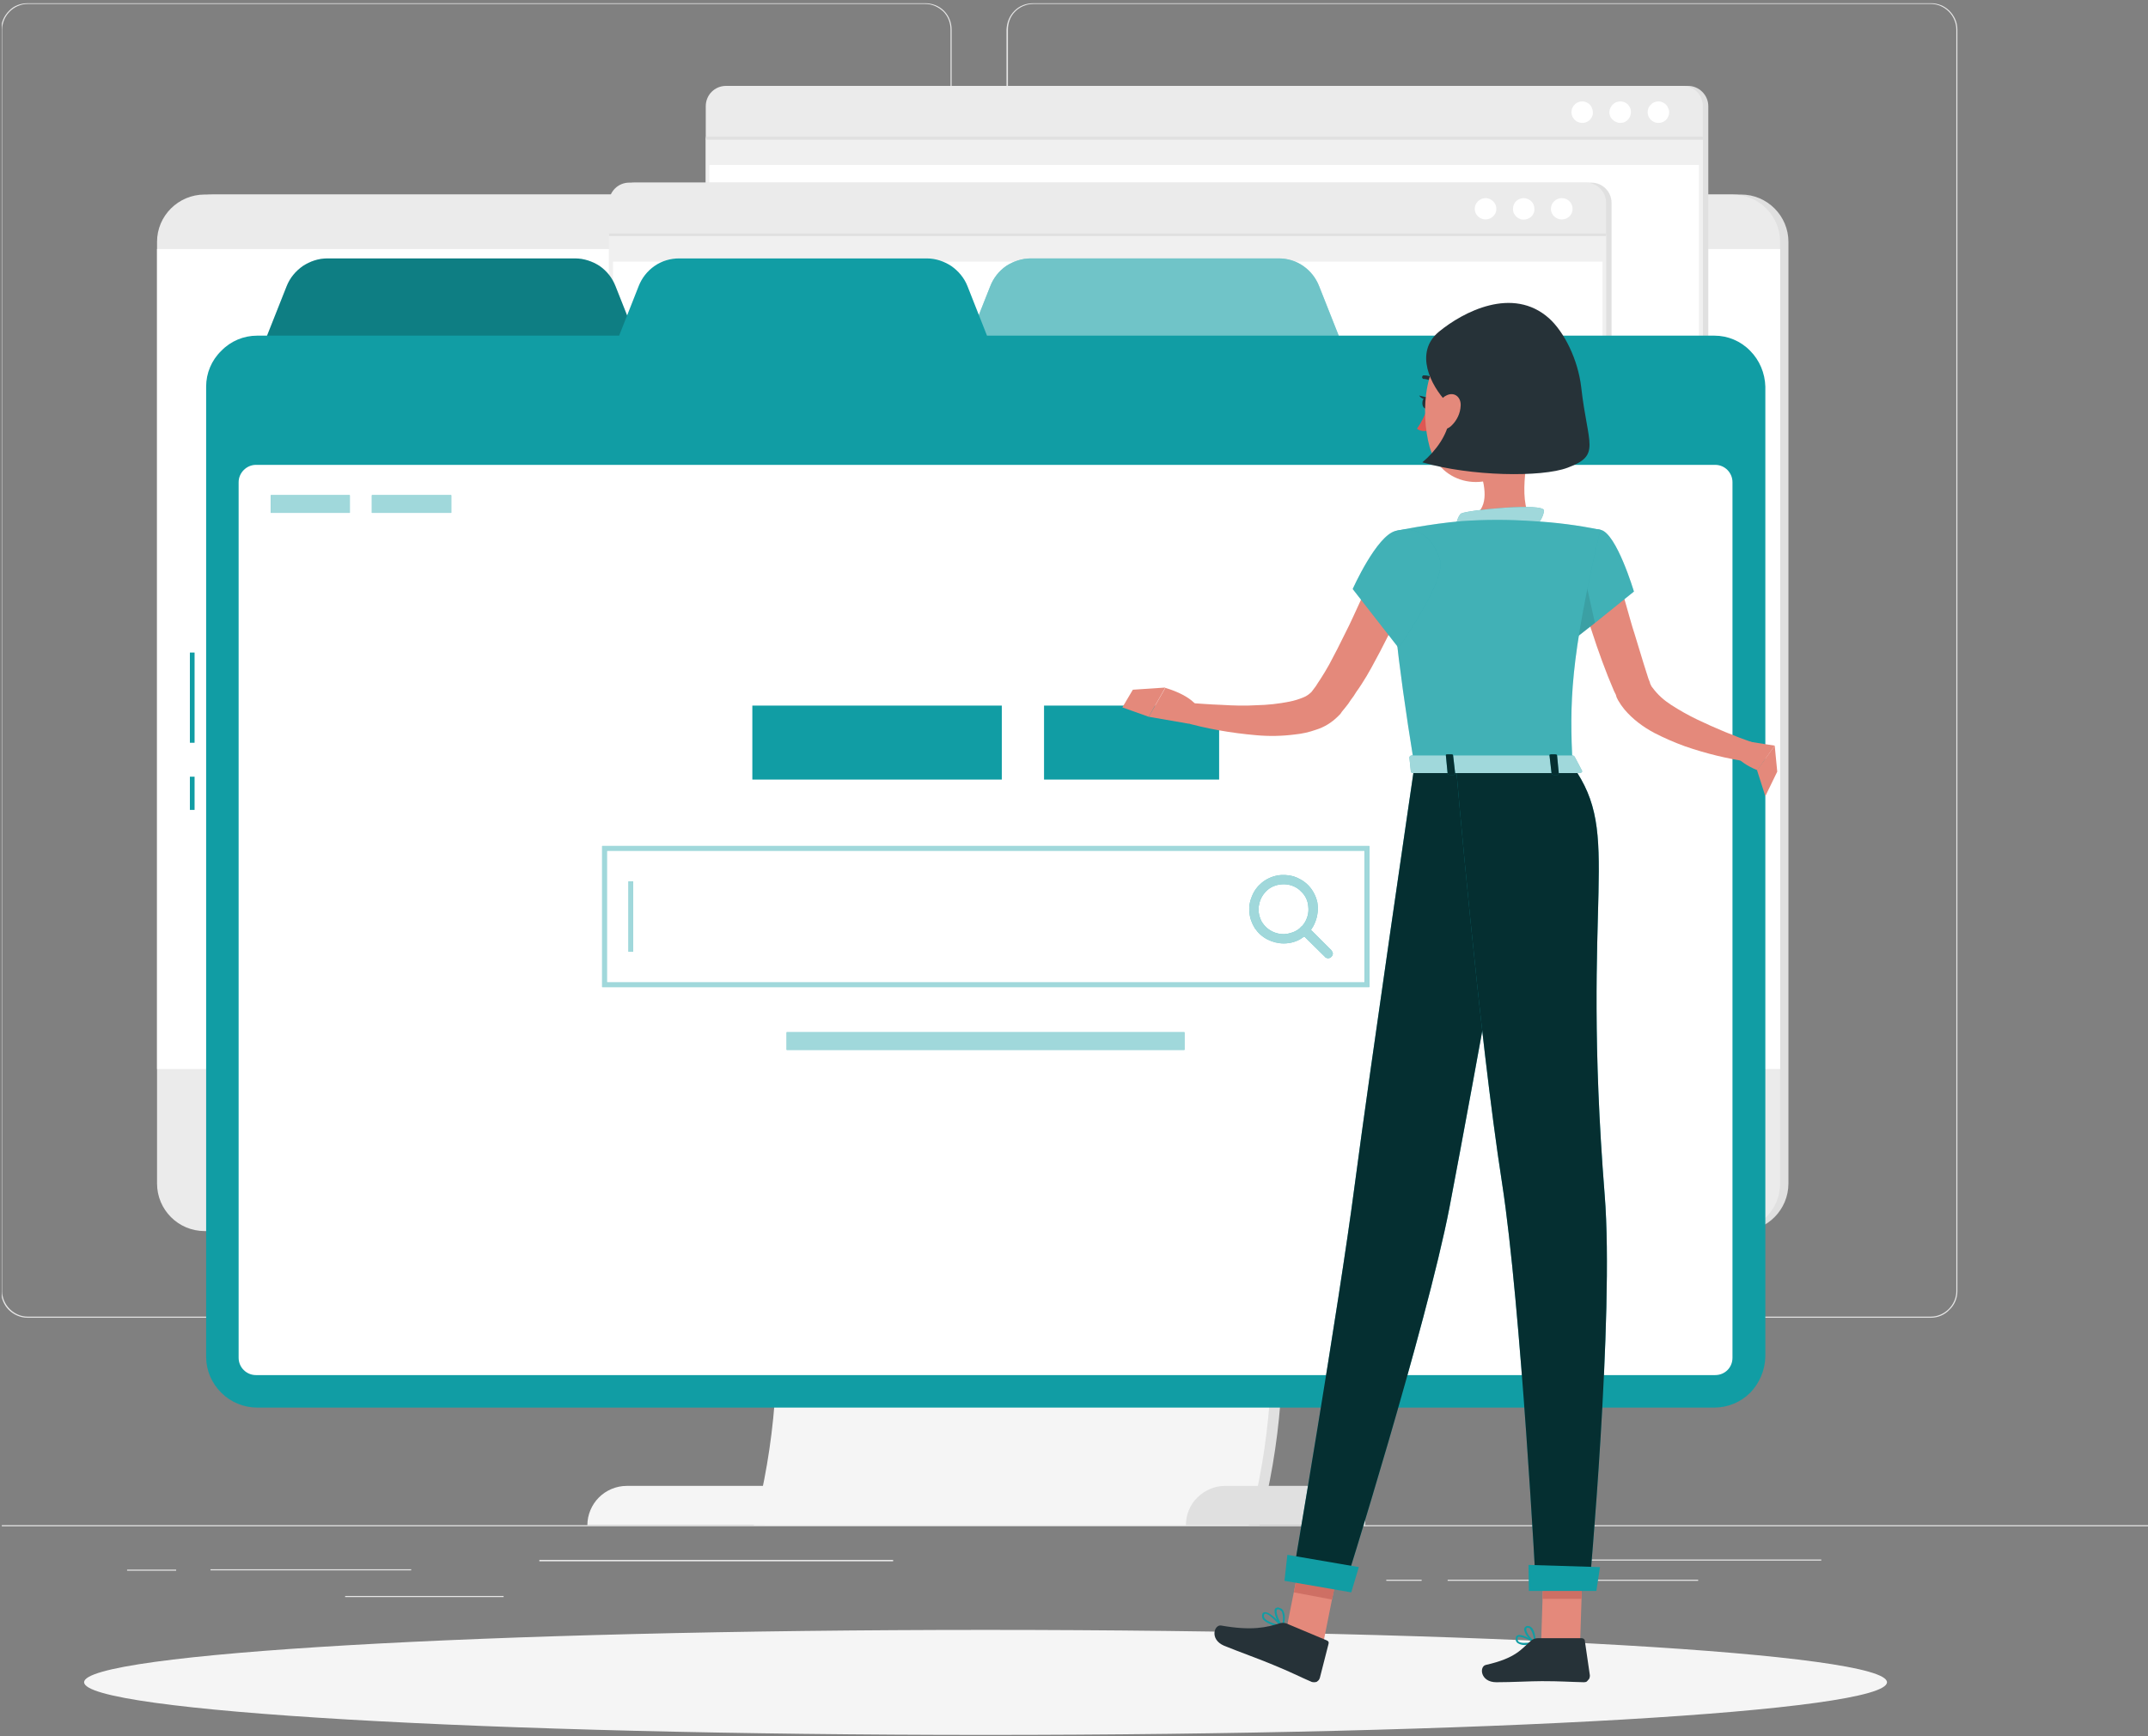 <svg version="1.2" xmlns="http://www.w3.org/2000/svg" viewBox="0 0 595 481" width="595" height="481">
	<rect x="0" y="0" width="595" height="481" fill="#808080" stroke="none"/>
	<title>Tabs-rafiki (1)-svg</title>
	<defs>
		<clipPath clipPathUnits="userSpaceOnUse" id="cp1">
			<path d="m0.5-70.5h595v644h-595z"/>
		</clipPath>
	</defs>
	<style>
		.s0 { fill: #e6e6e6 } 
		.s1 { fill: #e0e0e0 } 
		.s2 { fill: #f5f5f5 } 
		.s3 { fill: #ebebeb } 
		.s4 { fill: #ffffff } 
		.s5 { fill: #f0f0f0 } 
		.s6 { fill: #fafafa } 
		.s7 { fill: #119da4 } 
		.s8 { opacity: .4;fill: #ffffff } 
		.s9 { opacity: .2;fill: #000000 } 
		.s10 { opacity: .6;fill: #ffffff } 
		.s11 { fill: #e4897b } 
		.s12 { opacity: .2;fill: #ffffff } 
		.s13 { opacity: .1;fill: #000000 } 
		.s14 { fill: #ce6f64 } 
		.s15 { opacity: .7;fill: #000000 } 
		.s16 { fill: #263238 } 
		.s17 { fill: #de5753 } 
	</style>
	<g id="Clip-Path" clip-path="url(#cp1)">
		<g id="Layer">
			<path id="Layer" class="s0" d="m595 422.6h-643.9v0.3h643.9z"/>
			<path id="Layer" class="s0" d="m48.8 434.9h-13.6v0.3h13.6z"/>
			<path id="Layer" class="s0" d="m113.9 434.8h-55.6v0.3h55.6z"/>
			<path id="Layer" class="s0" d="m139.5 442.2h-43.9v0.3h43.9z"/>
			<path id="Layer" class="s0" d="m247.4 432.2h-98v0.4h98z"/>
			<path id="Layer" class="s0" d="m470.4 437.7h-69.4v0.3h69.4z"/>
			<path id="Layer" class="s0" d="m393.8 437.7h-9.8v0.3h9.8z"/>
			<path id="Layer" class="s0" d="m504.5 432.1h-68.1v0.3h68.1z"/>
			<path id="Layer" fill-rule="evenodd" class="s0" d="m256.3 365.1h-248.7c-1.9 0-3.8-0.8-5.2-2.2-1.3-1.3-2.1-3.2-2.1-5.1v-349.6c0-2 0.8-3.8 2.2-5.2 1.3-1.4 3.2-2.1 5.1-2.1h248.7c1.9 0 3.8 0.7 5.2 2.1 1.4 1.4 2.1 3.3 2.1 5.2v349.6c0 1.9-0.7 3.8-2.1 5.2-1.4 1.3-3.3 2.1-5.2 2.1zm-248.7-364c-1.8 0-3.6 0.8-4.9 2.1-1.3 1.3-2.1 3.1-2.1 5v349.6c0 1.8 0.8 3.6 2.1 4.9 1.3 1.3 3.1 2.1 4.9 2.1h248.7c1.9 0 3.6-0.8 5-2.1 1.3-1.3 2-3.1 2-4.9v-349.6c0-1.9-0.7-3.7-2-5-1.4-1.3-3.1-2.1-5-2.1z"/>
			<path id="Layer" fill-rule="evenodd" class="s0" d="m534.9 365.1h-248.7c-2 0-3.8-0.8-5.2-2.2-1.4-1.3-2.2-3.2-2.2-5.1v-349.6c0.1-2 0.8-3.8 2.2-5.2 1.4-1.4 3.2-2.1 5.2-2.1h248.7c1.9 0 3.7 0.7 5.1 2.1 1.4 1.4 2.2 3.2 2.2 5.2v349.6c0 1.9-0.8 3.8-2.2 5.1-1.3 1.4-3.2 2.2-5.1 2.2zm-248.7-364c-1.9 0-3.7 0.8-5 2.1-1.3 1.3-2 3.1-2 5v349.6c0 1.8 0.7 3.6 2 4.9 1.3 1.3 3.1 2.1 5 2.1h248.7c1.8 0 3.6-0.8 4.9-2.1 1.3-1.3 2.1-3.1 2.1-4.9v-349.6c0-1.9-0.8-3.7-2.1-5-1.3-1.3-3.1-2.1-4.9-2.1z"/>
			<path id="Layer" class="s1" d="m348.9 422.6h-137.1c5.9-22.3 7.7-45.3 5.3-68.2-3-29.5-12.8-59.2-29.4-87.7h137.1c16.6 28.4 26.4 58.2 29.4 87.7 2.4 22.9 0.6 45.9-5.3 68.2z"/>
			<path id="Layer" class="s2" d="m345.9 422.6h-137.1c5.9-22.3 7.7-45.3 5.3-68.2-3-29.5-12.8-59.2-29.4-87.7h137.1c16.6 28.4 26.4 58.2 29.4 87.7 2.4 22.9 0.6 45.9-5.3 68.2z"/>
			<path id="Layer" class="s1" d="m351.2 354.4h-137.1c-3-29.5-12.8-59.2-29.4-87.7h137.1c16.6 28.4 26.4 58.2 29.4 87.7z"/>
			<path id="Layer" class="s1" d="m482.3 53.9h-423.3c-7.2 0-13.1 5.9-13.1 13.1v260.9c0 7.3 5.9 13.2 13.1 13.2h423.3c7.2 0 13.1-5.9 13.1-13.2v-260.9c0-7.2-5.9-13.1-13.1-13.1z"/>
			<path id="Layer" class="s3" d="m479.9 53.9h-423.2c-7.3 0-13.2 5.9-13.2 13.1v260.9c0 7.3 5.9 13.2 13.2 13.2h423.2c7.3 0 13.2-5.9 13.2-13.2v-260.9c0-7.2-5.9-13.1-13.2-13.1z"/>
			<path id="Layer" class="s4" d="m493.1 69h-449.6v227.2h449.6z"/>
			<path id="Layer" class="s2" d="m330.1 411.7h-156.5c-2.9 0-5.7 1.2-7.7 3.2-2 2-3.2 4.8-3.2 7.7h178.2c0-2.9-1.1-5.7-3.2-7.7-2-2-4.8-3.2-7.6-3.2z"/>
			<path id="Layer" class="s1" d="m367.4 411.7h-28.1c-2.8 0-5.6 1.2-7.6 3.2-2.1 2-3.2 4.8-3.2 7.7h49.7c0-2.9-1.1-5.7-3.2-7.7-2-2-4.8-3.2-7.6-3.2z"/>
			<path id="Layer" class="s1" d="m202.6 234.4h265c3 0 5.6-2.5 5.6-5.6v-199.4c0-3.1-2.6-5.6-5.6-5.6h-265c-3.1 0-5.6 2.5-5.6 5.6v199.4c0 3.1 2.5 5.6 5.6 5.6z"/>
			<path id="Layer" class="s3" d="m201.1 234.4h265c3.1 0 5.6-2.5 5.6-5.6v-199.4c0-3.1-2.5-5.6-5.6-5.6h-265c-3.1 0-5.6 2.5-5.6 5.6v199.4c0 3.1 2.5 5.6 5.6 5.6z"/>
			<path id="Layer" class="s5" d="m471.7 38.3v190.5c0 1.5-0.6 2.9-1.7 4-1 1-2.4 1.6-3.9 1.6h-265c-1.5 0-2.9-0.6-4-1.6-1-1.1-1.6-2.5-1.6-4v-190.5z"/>
			<path id="Layer" class="s4" d="m470.6 45.7h-274.1v181.3h274.1z"/>
			<path id="Layer" class="s4" d="m456.4 31.1c0 0.6 0.2 1.2 0.5 1.6 0.3 0.5 0.8 0.9 1.3 1.1 0.6 0.3 1.2 0.3 1.8 0.2 0.5-0.1 1.1-0.4 1.5-0.8 0.4-0.4 0.7-1 0.8-1.5 0.1-0.6 0.1-1.2-0.2-1.7-0.2-0.6-0.6-1.1-1.1-1.4-0.5-0.3-1-0.5-1.6-0.5-0.8 0-1.6 0.3-2.1 0.9-0.6 0.5-0.9 1.3-0.9 2.1z"/>
			<path id="Layer" class="s4" d="m445.8 31.1c0 0.6 0.2 1.2 0.5 1.6 0.4 0.5 0.8 0.9 1.4 1.1 0.5 0.3 1.1 0.3 1.7 0.2 0.6-0.1 1.1-0.4 1.5-0.8 0.4-0.4 0.7-1 0.8-1.5 0.1-0.6 0.1-1.2-0.1-1.7-0.3-0.6-0.6-1.1-1.1-1.4-0.5-0.3-1.1-0.5-1.7-0.5-0.8 0-1.5 0.3-2.1 0.9-0.5 0.5-0.9 1.3-0.9 2.1z"/>
			<path id="Layer" class="s4" d="m435.3 31.1c0 0.6 0.2 1.2 0.5 1.6 0.3 0.5 0.8 0.9 1.3 1.1 0.6 0.3 1.2 0.3 1.8 0.2 0.5-0.1 1.1-0.4 1.5-0.8 0.4-0.4 0.7-1 0.8-1.5 0.1-0.6 0-1.2-0.2-1.7-0.2-0.6-0.6-1.1-1.1-1.4-0.5-0.3-1-0.5-1.6-0.5-0.8 0-1.6 0.3-2.1 0.9-0.6 0.5-0.9 1.3-0.9 2.1z"/>
			<path id="Layer" class="s1" d="m195.5 38.7h276.2v-0.8h-276.2z"/>
			<path id="Layer" class="s1" d="m175.8 261.2h265c3.1 0 5.6-2.5 5.6-5.6v-199.4c0-3.1-2.5-5.6-5.6-5.6h-265c-3.1 0-5.6 2.5-5.6 5.6v199.4c0 3.1 2.5 5.6 5.6 5.6z"/>
			<path id="Layer" class="s3" d="m174.3 261.2h265c3.1 0 5.6-2.5 5.6-5.6v-199.4c0-3.1-2.5-5.6-5.6-5.6h-265c-3.1 0-5.6 2.5-5.6 5.6v199.4c0 3.1 2.5 5.6 5.6 5.6z"/>
			<path id="Layer" class="s5" d="m444.9 65.1v190.5c0 1.4-0.6 2.9-1.6 3.9-1.1 1.1-2.5 1.7-4 1.7h-265c-1.5 0-2.9-0.6-3.9-1.7-1.1-1-1.7-2.5-1.7-3.9v-190.5z"/>
			<path id="Layer" class="s4" d="m443.9 72.5h-274.1v181.2h274.1z"/>
			<path id="Layer" class="s4" d="m432.6 60.8c1.7 0 3-1.3 3-2.9 0-1.7-1.3-3-3-3-1.6 0-3 1.3-3 3 0 1.6 1.4 2.9 3 2.9z"/>
			<path id="Layer" class="s4" d="m419.1 57.9c0 0.5 0.1 1.1 0.5 1.6 0.3 0.5 0.8 0.9 1.3 1.1 0.5 0.3 1.2 0.3 1.7 0.2 0.6-0.1 1.1-0.4 1.6-0.8 0.4-0.4 0.7-1 0.8-1.5 0.1-0.6 0-1.2-0.2-1.8-0.2-0.5-0.6-1-1.1-1.3-0.5-0.3-1.1-0.5-1.6-0.5-0.8 0-1.6 0.3-2.2 0.9-0.5 0.5-0.8 1.3-0.8 2.1z"/>
			<path id="Layer" class="s4" d="m411.5 60.8c1.6 0 3-1.3 3-2.9 0-1.7-1.4-3-3-3-1.6 0-3 1.3-3 3 0 1.6 1.4 2.9 3 2.9z"/>
			<path id="Layer" class="s1" d="m168.7 65.4h276.2v-0.7h-276.2z"/>
			<path id="Layer" class="s6" d="m396.8 159.7c-10 0-14.8-10.2-19.5-20.1-4.6-9.5-8.9-18.5-17.3-18.5-8.3 0-12.6 9-17.2 18.5-4.7 9.9-9.5 20.1-19.5 20.1-10 0-14.9-10.2-19.6-20.1-4.5-9.5-8.8-18.5-17.2-18.5-8.4 0-12.7 9-17.2 18.5-4.7 9.9-9.5 20.1-19.5 20.1-10 0-14.9-10.2-19.6-20.1-4.5-9.5-8.8-18.5-17.2-18.5-8.4 0-12.7 9-17.2 18.5-4.7 9.9-9.5 20.1-19.6 20.1-10 0-14.8-10.2-19.5-20.1-4.5-9.5-8.8-18.5-17.2-18.5-8.4 0-12.7 9-17.2 18.5-4.7 9.9-9.6 20.1-19.6 20.1-10 0-14.8-10.2-19.5-20.1-4.5-9.5-8.8-18.5-17.2-18.5v-2.6c10 0 14.8 10.2 19.5 20 4.6 9.6 8.9 18.6 17.2 18.6 8.4 0 12.7-9 17.3-18.6 4.6-9.8 9.5-20 19.5-20 10 0 14.8 10.2 19.5 20 4.6 9.6 8.9 18.6 17.2 18.6 8.4 0 12.7-9 17.3-18.6 4.7-9.8 9.5-20 19.5-20 10 0 14.8 10.2 19.5 20 4.6 9.6 8.9 18.6 17.3 18.6 8.3 0 12.6-9 17.2-18.6 4.7-9.8 9.5-20 19.5-20 10 0 14.9 10.2 19.6 20 4.5 9.6 8.8 18.6 17.2 18.6 8.3 0 12.7-9 17.2-18.6 4.7-9.8 9.5-20 19.5-20 10 0 14.9 10.2 19.6 20 4.5 9.6 8.8 18.6 17.2 18.6z"/>
			<path id="Layer" class="s6" d="m396.8 219c-10 0-14.8-10.2-19.5-20.1-4.6-9.6-8.9-18.6-17.3-18.6-8.3 0-12.6 9-17.2 18.6-4.7 9.9-9.5 20.1-19.5 20.1-10 0-14.9-10.2-19.6-20.1-4.5-9.6-8.8-18.6-17.2-18.6-8.4 0-12.7 9-17.2 18.6-4.7 9.9-9.5 20.1-19.5 20.1-10 0-14.9-10.2-19.6-20.1-4.5-9.6-8.8-18.6-17.2-18.6-8.4 0-12.7 9-17.2 18.6-4.7 9.9-9.5 20.1-19.6 20.1-10 0-14.8-10.2-19.5-20.1-4.5-9.6-8.8-18.6-17.2-18.6-8.4 0-12.7 9-17.2 18.6-4.7 9.9-9.6 20.1-19.6 20.1-10 0-14.8-10.2-19.5-20.1-4.5-9.6-8.8-18.6-17.2-18.6v-2.6c10 0 14.8 10.2 19.5 20.1 4.6 9.6 8.9 18.6 17.2 18.6 8.4 0 12.7-9 17.3-18.6 4.6-9.9 9.5-20.1 19.5-20.1 10 0 14.8 10.2 19.5 20.1 4.6 9.6 8.9 18.6 17.2 18.6 8.4 0 12.7-9 17.3-18.6 4.6-9.9 9.5-20.1 19.5-20.1 10 0 14.8 10.2 19.5 20.1 4.6 9.6 8.9 18.6 17.3 18.6 8.3 0 12.6-9 17.2-18.6 4.7-9.9 9.5-20.1 19.5-20.1 10 0 14.9 10.2 19.6 20.1 4.5 9.6 8.8 18.6 17.2 18.6 8.3 0 12.7-9 17.2-18.6 4.7-9.9 9.5-20.1 19.5-20.1 10 0 14.9 10.2 19.6 20.1 4.5 9.6 8.8 18.6 17.2 18.6z"/>
			<path id="Layer" class="s2" d="m273 480.7c137.9 0 249.7-6.5 249.7-14.6 0-8-111.8-14.5-249.7-14.5-137.9 0-249.7 6.5-249.7 14.5 0 8.1 111.8 14.6 249.7 14.6z"/>
			<path id="Layer" class="s7" d="m354.2 71.6h-68.7c-2.4 0-4.8 0.8-6.8 2.1-2 1.4-3.5 3.3-4.4 5.6l-6.1 15.4h103.3l-6.1-15.4c-0.9-2.3-2.4-4.2-4.4-5.6-2-1.4-4.4-2.1-6.8-2.1z"/>
			<path id="Layer" class="s8" d="m354.2 71.6h-68.7c-2.4 0-4.8 0.8-6.8 2.1-2 1.4-3.5 3.3-4.4 5.6l-6.1 15.4h103.3l-6.1-15.4c-0.9-2.3-2.4-4.2-4.4-5.6-2-1.4-4.4-2.1-6.8-2.1z"/>
			<path id="Layer" class="s7" d="m159.3 71.6h-68.6c-2.5 0-4.8 0.8-6.8 2.1-2 1.4-3.6 3.3-4.5 5.6l-6.1 15.4h103.3l-6.1-15.4c-0.9-2.3-2.4-4.2-4.4-5.6-2-1.3-4.4-2.1-6.8-2.1z"/>
			<path id="Layer" class="s9" d="m159.3 71.6h-68.6c-2.5 0-4.8 0.8-6.8 2.1-2 1.4-3.6 3.3-4.5 5.6l-6.1 15.4h103.3l-6.1-15.4c-0.9-2.3-2.4-4.2-4.4-5.6-2-1.3-4.4-2.1-6.8-2.1z"/>
			<path id="Layer" class="s7" d="m474.9 93h-201.5l-5.4-13.7c-0.9-2.3-2.5-4.2-4.5-5.6-2-1.3-4.3-2.1-6.8-2.1h-68.6c-2.4 0-4.8 0.7-6.8 2.1-2 1.4-3.5 3.3-4.4 5.6l-5.4 13.7h-100.3c-3.7 0-7.3 1.5-9.9 4.2-2.7 2.6-4.2 6.2-4.2 9.9v268.8c0 3.8 1.5 7.3 4.2 10 2.6 2.6 6.2 4.1 9.9 4.1h403.7c3.7 0 7.3-1.5 9.9-4.1 2.6-2.7 4.1-6.2 4.2-10v-268.8c-0.1-3.7-1.6-7.3-4.2-9.9-2.6-2.7-6.2-4.2-9.9-4.2z"/>
			<path id="Layer" class="s4" d="m479.9 376.2v-242.6c0-2.6-2.1-4.8-4.8-4.8h-404.2c-2.6 0-4.8 2.2-4.8 4.8v242.6c0 2.7 2.2 4.8 4.8 4.8h404.2c2.7 0 4.8-2.1 4.8-4.8z"/>
			<path id="Layer" class="s7" d="m277.5 195.5h-69.1v20.5h69.1z"/>
			<path id="Layer" class="s7" d="m337.7 195.5h-48.5v20.5h48.5z"/>
			<path id="Layer" class="s7" d="m53.9 180.8h-1.3v25h1.3z"/>
			<path id="Layer" class="s7" d="m53.9 215.2h-1.3v9.2h1.3z"/>
			<path id="Layer" class="s7" d="m125 137.2h-22v4.9h22z"/>
			<path id="Layer" class="s7" d="m96.9 137.2h-21.9v4.9h21.9z"/>
			<path id="Layer" fill-rule="evenodd" class="s7" d="m379.3 273.5h-212.5v-39.1h212.5zm-211.2-1.3h209.9v-36.5h-209.9z"/>
			<path id="Layer" class="s7" d="m175.4 244.2h-1.3v19.5h1.3z"/>
			<path id="Layer" class="s7" d="m328.1 286h-110.2v4.9h110.2z"/>
			<path id="Layer" fill-rule="evenodd" class="s7" d="m355.6 261.4c-1.6 0-3.1-0.4-4.5-1.1-1.4-0.7-2.6-1.8-3.5-3.1-0.8-1.3-1.4-2.8-1.5-4.4-0.2-1.5 0.1-3.1 0.7-4.5 0.6-1.5 1.5-2.7 2.7-3.7 1.2-1 2.7-1.7 4.2-2 1.5-0.3 3.1-0.2 4.6 0.2 1.5 0.5 2.9 1.3 4 2.4 1.3 1.3 2.2 3 2.6 4.8 0.3 1.9 0.1 3.8-0.6 5.5-0.7 1.8-1.9 3.3-3.5 4.3-1.5 1.1-3.4 1.6-5.2 1.6zm0-16.4c-1.6 0-3.2 0.5-4.4 1.5-1.3 1.1-2.1 2.5-2.4 4-0.4 1.6-0.1 3.2 0.6 4.7 0.8 1.4 2 2.5 3.5 3.1 1.5 0.6 3.1 0.7 4.6 0.2 1.6-0.4 2.9-1.4 3.8-2.7 0.9-1.4 1.3-3 1.1-4.6-0.1-1.6-0.8-3.1-2-4.2-1.2-1.3-3-2-4.8-2z"/>
			<path id="Layer" class="s7" d="m367.9 265.5q-0.3 0-0.5-0.1-0.3-0.1-0.4-0.3l-6.6-6.5c-0.2-0.2-0.3-0.5-0.3-0.9 0-0.3 0.1-0.7 0.3-0.9 0.3-0.2 0.6-0.4 1-0.4 0.3 0 0.6 0.2 0.9 0.4l6.5 6.5c0.2 0.3 0.4 0.6 0.4 0.9 0 0.4-0.2 0.7-0.4 0.9q-0.2 0.2-0.4 0.3-0.3 0.1-0.5 0.1z"/>
			<path id="Layer" fill-rule="evenodd" class="s10" d="m379.3 273.5h-212.5v-39.1h212.5zm-211.2-1.3h209.9v-36.5h-209.9z"/>
			<path id="Layer" class="s10" d="m175.4 244.2h-1.3v19.5h1.3z"/>
			<path id="Layer" class="s10" d="m328.1 286h-110.2v4.9h110.2z"/>
			<path id="Layer" class="s10" d="m125 137.2h-22v4.9h22z"/>
			<path id="Layer" class="s10" d="m96.9 137.2h-21.9v4.9h21.9z"/>
			<g id="Layer" style="opacity: .6">
				<path id="Layer" fill-rule="evenodd" class="s4" d="m355.6 261.4c-1.6 0-3.1-0.4-4.5-1.1-1.4-0.7-2.6-1.8-3.5-3.1-0.8-1.3-1.4-2.8-1.5-4.4-0.2-1.5 0.1-3.1 0.7-4.5 0.6-1.5 1.5-2.7 2.7-3.7 1.2-1 2.7-1.7 4.2-2 1.5-0.3 3.1-0.2 4.6 0.2 1.5 0.5 2.9 1.3 4 2.4 1.3 1.3 2.2 3 2.6 4.8 0.3 1.9 0.1 3.8-0.6 5.5-0.7 1.8-1.9 3.3-3.5 4.3-1.5 1.1-3.4 1.6-5.2 1.6zm0-16.4c-1.6 0-3.2 0.5-4.4 1.5-1.3 1.1-2.1 2.5-2.4 4-0.4 1.6-0.1 3.2 0.6 4.7 0.8 1.4 2 2.5 3.5 3.1 1.5 0.6 3.1 0.7 4.6 0.2 1.6-0.4 2.9-1.4 3.8-2.7 0.9-1.4 1.3-3 1.1-4.6-0.1-1.6-0.8-3.1-2-4.2-1.2-1.3-3-2-4.8-2z"/>
				<path id="Layer" class="s4" d="m367.9 265.5q-0.3 0-0.5-0.1-0.3-0.1-0.4-0.3l-6.6-6.5c-0.2-0.2-0.3-0.5-0.3-0.9 0-0.3 0.1-0.7 0.3-0.9 0.3-0.2 0.6-0.4 1-0.4 0.3 0 0.6 0.2 0.9 0.4l6.5 6.5c0.2 0.3 0.4 0.6 0.4 0.9 0 0.4-0.2 0.7-0.4 0.9q-0.2 0.2-0.4 0.3-0.3 0.1-0.5 0.1z"/>
			</g>
			<path id="Layer" class="s11" d="m424.2 120.7c-1.3 6.5-3.9 19.4 0.5 23.7 0 0-1.7 6.4-13.6 6.4-13.1 0-6.2-6.4-6.2-6.4 7.1-1.7 6.9-7 5.7-12z"/>
			<path id="Layer" class="s7" d="m404.1 146.5c-1.7 0.2-0.1-3.8 0.6-4.2 1.7-1 23.2-3.1 23-0.8-0.2 1.4-0.8 2.6-1.7 3.6-1 0.7-6.4-1.1-21.9 1.4z"/>
			<path id="Layer" class="s10" d="m404.1 146.5c-1.7 0.2-0.1-3.8 0.6-4.2 1.7-1 23.2-3.1 23-0.8-0.2 1.4-0.8 2.6-1.7 3.6-1 0.7-6.4-1.1-21.9 1.4z"/>
			<path id="Layer" class="s11" d="m448.2 159.4c0.6 2.6 1.4 5.4 2.2 8.1 0.8 2.7 1.5 5.5 2.4 8.2 0.8 2.7 1.7 5.5 2.5 8.2l1.3 4.1 0.4 1 0.1 0.4q0 0.1 0.1 0.2 0.2 0.6 0.6 1c1.4 1.9 3.1 3.4 5.1 4.7q3.4 2.2 7.1 4 7.7 3.7 15.7 6.5l-1.3 5.3c-6-0.9-11.8-2.3-17.6-4.3q-4.4-1.6-8.5-3.7c-3.2-1.7-6-3.8-8.3-6.5q-1-1.2-1.8-2.6-0.2-0.4-0.4-0.8l-0.2-0.7-0.5-1q-0.8-2-1.7-4.1c-1.1-2.8-2.1-5.5-3.1-8.4-0.9-2.8-1.9-5.6-2.8-8.5l-1.2-4.3c-0.4-1.5-0.7-2.9-1-4.5z"/>
			<path id="Layer" class="s7" d="m452.6 163.9l-10.8 8.7-6.5 5.1c0 0-0.7-1.8-1.5-4.4-1.6-5-3.6-13-2.2-16.6 2.2-5.8 6.4-11.1 11.8-9.9 4.4 1 9.2 17.1 9.2 17.1z"/>
			<path id="Layer" class="s12" d="m452.6 163.9l-10.8 8.7-6.5 5.1c0 0-0.7-1.8-1.5-4.4-1.6-5-3.6-13-2.2-16.6 2.2-5.8 6.4-11.1 11.8-9.9 4.4 1 9.2 17.1 9.2 17.1z"/>
			<path id="Layer" class="s13" d="m441.8 172.6l-6.5 5.1c0 0-0.7-1.8-1.5-4.4l3.9-19.1z"/>
			<path id="Layer" class="s7" d="m386.6 147.1c0 0-5.1 1.8 5.2 65.1h43.8c-0.8-17.8-0.8-28.8 7.7-65.4q-9.2-1.9-18.6-2.4-10-0.7-19.9 0c-8.5 0.7-18.2 2.7-18.2 2.7z"/>
			<path id="Layer" class="s12" d="m386.6 147.1c0 0-5.1 1.8 5.2 65.1h43.8c-0.8-17.8-0.8-28.8 7.7-65.4q-9.2-1.9-18.6-2.4-10-0.7-19.9 0c-8.5 0.7-18.2 2.7-18.2 2.7z"/>
			<path id="Layer" class="s11" d="m492.3 213.8l-3.3 6.8-2.3-7.2 4.9-6.8z"/>
			<path id="Layer" class="s11" d="m366.6 455l-10.5-2.4 4.9-24.5 10.5 2.4z"/>
			<path id="Layer" class="s11" d="m437.7 455.1h-10.8l0.8-25h10.8z"/>
			<path id="Layer" class="s14" d="m361 428.1l-2.6 13.1 10.6 2 2.6-12.6z"/>
			<path id="Layer" class="s14" d="m438.5 430.1h-10.8l-0.4 12.9h10.8z"/>
			<path id="Layer" class="s7" d="m391.8 212.2c0 0-12.2 83.1-16.5 115.8-4.4 33.9-17.4 110-17.4 110l14.4 2.2c0 0 22.8-72.6 29.2-105.6 6.9-36 22.4-122.4 22.4-122.4z"/>
			<path id="Layer" class="s15" d="m391.8 212.2c0 0-12.2 83.1-16.5 115.8-4.4 33.9-17.4 110-17.4 110l14.4 2.2c0 0 22.8-72.6 29.2-105.6 6.9-36 22.4-122.4 22.4-122.4z"/>
			<path id="Layer" class="s7" d="m403.3 212.2c0 0 6.3 74.1 12.8 115.8 5.2 33.7 9.4 112.5 9.4 112.5h14.7c0 0 7-76.1 4.3-109.4-6.7-84.4 5.1-99.3-8.9-118.9z"/>
			<path id="Layer" class="s15" d="m403.3 212.2c0 0 6.3 74.1 12.8 115.8 5.2 33.7 9.4 112.5 9.4 112.5h14.7c0 0 7-76.1 4.3-109.4-6.7-84.4 5.1-99.3-8.9-118.9z"/>
			<path id="Layer" class="s11" d="m484 205.4l7.6 1.2-4.8 6.8c0 0-7.4-2.7-7.1-7.2z"/>
			<path id="Layer" fill-rule="evenodd" class="s7" d="m422.3 455.8c-0.7 0-1.4-0.2-2-0.6q-0.3-0.3-0.4-0.6-0.1-0.4 0-0.8 0-0.2 0.1-0.4 0.1-0.2 0.4-0.3c1.2-0.6 4.5 1.6 4.9 1.8q0 0 0.1 0.1 0 0.1 0 0.2 0 0-0.1 0.1 0 0-0.1 0.1-1.4 0.3-2.9 0.4zm-1.4-2.3q-0.2 0-0.3 0-0.1 0.1-0.2 0.2 0 0 0 0.1-0.1 0.3 0 0.5 0 0.3 0.2 0.5c0.6 0.5 2 0.5 3.9 0.2-1.1-0.8-2.3-1.3-3.6-1.5z"/>
			<path id="Layer" fill-rule="evenodd" class="s7" d="m425.1 455.4q0 0-0.1 0c-1-0.6-3-2.9-2.8-4.2q0.1-0.3 0.4-0.5 0.2-0.2 0.5-0.2 0.3 0 0.6 0.1 0.3 0.1 0.5 0.3c1.2 1 1.2 4.1 1.2 4.3q0 0-0.1 0.1 0 0 0 0.1-0.1 0-0.2 0zm-1.8-4.4h-0.1c-0.4 0-0.4 0.2-0.4 0.3-0.2 0.8 1 2.5 2.1 3.3 0-1.2-0.4-2.4-1.1-3.4q-0.1-0.1-0.2-0.1-0.2-0.1-0.3-0.1z"/>
			<path id="Layer" fill-rule="evenodd" class="s7" d="m355.2 451c-1.8-0.4-4.8-1.2-5.5-2.6q-0.1-0.3-0.1-0.6 0-0.4 0.1-0.7 0.1-0.2 0.3-0.3 0.2-0.1 0.4-0.1c1.5-0.2 4.6 3.5 5 3.8q0 0.1 0 0.2 0 0 0 0.1 0 0.1-0.1 0.1 0 0.1-0.1 0.1zm-4.7-3.9q-0.1 0-0.2 0.1-0.1 0-0.1 0.1-0.1 0.2-0.1 0.4 0 0.3 0.1 0.5c0.4 0.8 2 1.5 4.3 2.1-1.3-1.4-3.1-3.2-4-3.2z"/>
			<path id="Layer" fill-rule="evenodd" class="s7" d="m355.2 451q-0.1 0-0.2-0.1c-1-1-2.4-4.1-1.8-5.2q0.2-0.2 0.6-0.3 0.3-0.1 0.6 0.1 0.4 0.1 0.7 0.3 0.3 0.3 0.4 0.6c0.9 1.6 0 4.3-0.1 4.5q0 0 0 0.1-0.1 0-0.2 0zm-1.2-5.1c-0.2 0-0.3 0.1-0.3 0.1-0.4 0.6 0.5 3 1.4 4.2 0.4-1.1 0.4-2.4 0-3.6q-0.1-0.2-0.4-0.4-0.2-0.2-0.5-0.3-0.1 0-0.2 0z"/>
			<path id="Layer" class="s16" d="m398.2 107q-0.1 0-0.2 0-0.1-0.1-0.2-0.2-0.6-0.8-1.4-1.3-0.9-0.4-1.9-0.5-0.1 0-0.2 0-0.1 0-0.2-0.1-0.1-0.1-0.1-0.2-0.1-0.1-0.1-0.2 0-0.1 0.1-0.2 0-0.1 0.1-0.2 0.1-0.1 0.2-0.1 0.1 0 0.2 0c0.8 0 1.6 0.2 2.4 0.6 0.7 0.4 1.3 0.9 1.7 1.6q0.1 0.1 0.1 0.2 0.1 0.1 0 0.2 0 0.1 0 0.2-0.1 0.1-0.2 0.1-0.1 0.1-0.3 0.1z"/>
			<path id="Layer" class="s17" d="m395.4 113.1q-1.1 3.1-2.9 5.7 0.7 0.5 1.5 0.6 0.8 0.1 1.6-0.1z"/>
			<path id="Layer" class="s16" d="m396.1 111.6c0 0.9-0.4 1.6-1 1.6-0.6 0.1-1.1-0.6-1.1-1.5 0-0.9 0.4-1.6 1-1.6 0.5 0 1 0.7 1.1 1.5z"/>
			<path id="Layer" class="s16" d="m395.2 110.1l-2.1-0.5c0 0 1.1 1.6 2.1 0.5z"/>
			<path id="Layer" class="s16" d="m426 453.9h12.1q0.4 0 0.6 0.2 0.3 0.2 0.3 0.5l1.4 9.6q0 0.4-0.1 0.7-0.1 0.4-0.4 0.6-0.2 0.3-0.5 0.5-0.4 0.1-0.7 0.1c-4.3-0.1-6.3-0.3-11.6-0.3-3.3 0-8.1 0.3-12.6 0.3-4.5 0-4.8-4.4-2.9-4.8 8.4-1.9 9.8-4.4 12.6-6.8 0.5-0.4 1.2-0.6 1.8-0.6z"/>
			<path id="Layer" class="s16" d="m356.3 449.8l11.2 4.7q0.3 0.1 0.5 0.4 0.1 0.3 0 0.6l-2.4 9.4q-0.1 0.3-0.3 0.6-0.3 0.3-0.6 0.5-0.3 0.1-0.7 0.1-0.4 0-0.7-0.1c-3.9-1.7-5.7-2.7-10.6-4.7-3-1.3-9.4-3.6-13.6-5.3-4.2-1.8-2.7-6-0.8-5.6 8.5 1.5 12.6 0.5 16.1-0.6 0.6-0.2 1.3-0.2 1.9 0z"/>
			<path id="Layer" class="s11" d="m390.9 161.9q-3.8 9.5-8.6 18.6c-1.6 3-3.2 6.1-5.1 9-0.5 0.8-1 1.5-1.5 2.2q-0.7 1.2-1.5 2.2c-0.5 0.8-1 1.5-1.6 2.2l-0.9 1.1-0.4 0.6-0.3 0.3-0.4 0.4c-1.7 1.7-3.8 3-6.1 3.7q-2.8 1-5.8 1.3-5.4 0.7-10.8 0.2c-6.9-0.6-13.8-1.8-20.4-3.7l1.1-5.3c3.2 0.2 6.5 0.5 9.8 0.6 3.2 0.2 6.5 0.3 9.6 0.1q4.7-0.1 9.2-1 2-0.4 3.9-1.2c0.8-0.3 1.6-0.9 2.2-1.5l1.2-1.6c0.4-0.6 0.8-1.3 1.3-2 0.8-1.2 1.6-2.6 2.4-4 1.5-2.8 3-5.7 4.4-8.6 1.5-2.9 2.8-5.9 4.2-8.9 1.3-3 2.6-6 3.8-9z"/>
			<path id="Layer" class="s11" d="m329.2 200.5l-11-1.9 4.6-8c0 0 7.6 2 9.4 6.1z"/>
			<path id="Layer" class="s11" d="m310.9 196l2.9-4.9 9-0.6-4.6 8.1z"/>
			<path id="Layer" class="s11" d="m425.2 107.5c-0.3 10.7-0.1 15.2-5.3 20.9-7.7 8.6-20.9 6-23.9-4.6-2.6-9.5-1.8-25.4 8.5-30.1 2.2-1 4.7-1.5 7.2-1.3 2.5 0.2 4.9 1.1 7 2.4 2 1.4 3.7 3.3 4.9 5.5 1.1 2.2 1.6 4.7 1.6 7.2z"/>
			<path id="Layer" class="s16" d="m438 107.3c-0.9-7.7-4.7-15.3-8.9-19.1-10.1-9-23.8-1.8-30.5 3.7-7 5.8-2.2 15 2.1 19.5q0.1 2.5 0.8 4.9c-0.7 4.2-3.5 8.4-7.5 11.8 13.4 3.9 33 4.2 40.2 1.5 9.4-3.5 5.6-6.2 3.8-22.3z"/>
			<path id="Layer" class="s11" d="m404.6 112.5c-0.1 2-1 3.9-2.4 5.3-1.9 2-3.9 0.9-4.2-1.5-0.3-2.1 0.3-5.6 2.6-6.7 2.3-1.2 4.2 0.5 4 2.9z"/>
			<path id="Layer" class="s7" d="m355.8 438l18.5 3.2 2.1-7-19.8-3.4z"/>
			<path id="Layer" class="s7" d="m423.5 440.8h18.7l1-6.6-19.8-0.6z"/>
			<path id="Layer" class="s7" d="m436.2 209.7l2 3.8c0.2 0.4-0.2 0.7-0.7 0.7h-46c-0.4 0-0.7-0.2-0.7-0.5l-0.4-3.8c0-0.3 0.3-0.6 0.7-0.6h44.4q0.2 0 0.4 0.1 0.2 0.1 0.3 0.3z"/>
			<path id="Layer" class="s10" d="m436.2 209.7l2 3.8c0.2 0.4-0.2 0.7-0.7 0.7h-46c-0.4 0-0.7-0.2-0.7-0.5l-0.4-3.8c0-0.3 0.3-0.6 0.7-0.6h44.4q0.2 0 0.4 0.1 0.2 0.1 0.3 0.3z"/>
			<path id="Layer" class="s7" d="m430.3 214.7h1.1c0.3 0 0.4-0.2 0.4-0.3l-0.5-5.2c0-0.1-0.3-0.2-0.5-0.2h-1.2c-0.2 0-0.4 0.1-0.4 0.2l0.6 5.2c0 0.1 0.3 0.3 0.5 0.3z"/>
			<path id="Layer" class="s7" d="m401.5 214.7h1.2c0.2 0 0.4-0.2 0.4-0.3l-0.6-5.2c0-0.1-0.2-0.2-0.4-0.2h-1.2c-0.3 0-0.4 0.1-0.4 0.2l0.5 5.2c0 0.1 0.2 0.3 0.5 0.3z"/>
			<path id="Layer" class="s15" d="m430.3 214.7h1.1c0.3 0 0.4-0.2 0.4-0.3l-0.5-5.2c0-0.1-0.3-0.2-0.5-0.2h-1.2c-0.2 0-0.4 0.1-0.4 0.2l0.6 5.2c0 0.1 0.3 0.3 0.5 0.3z"/>
			<path id="Layer" class="s15" d="m401.5 214.7h1.2c0.2 0 0.4-0.2 0.4-0.3l-0.6-5.2c0-0.1-0.2-0.2-0.4-0.2h-1.2c-0.3 0-0.4 0.1-0.4 0.2l0.5 5.2c0 0.1 0.2 0.3 0.5 0.3z"/>
			<path id="Layer" class="s7" d="m386.6 147.1c-5.3 1.3-11.9 16.1-11.9 16.1l12.7 16.3c0 0 13.2-18.6 11.5-24.3-1.9-6-5.8-9.6-12.3-8.1z"/>
			<path id="Layer" class="s12" d="m386.6 147.1c-5.3 1.3-11.9 16.1-11.9 16.1l12.7 16.3c0 0 13.2-18.6 11.5-24.3-1.9-6-5.8-9.6-12.3-8.1z"/>
		</g>
	</g>
</svg>